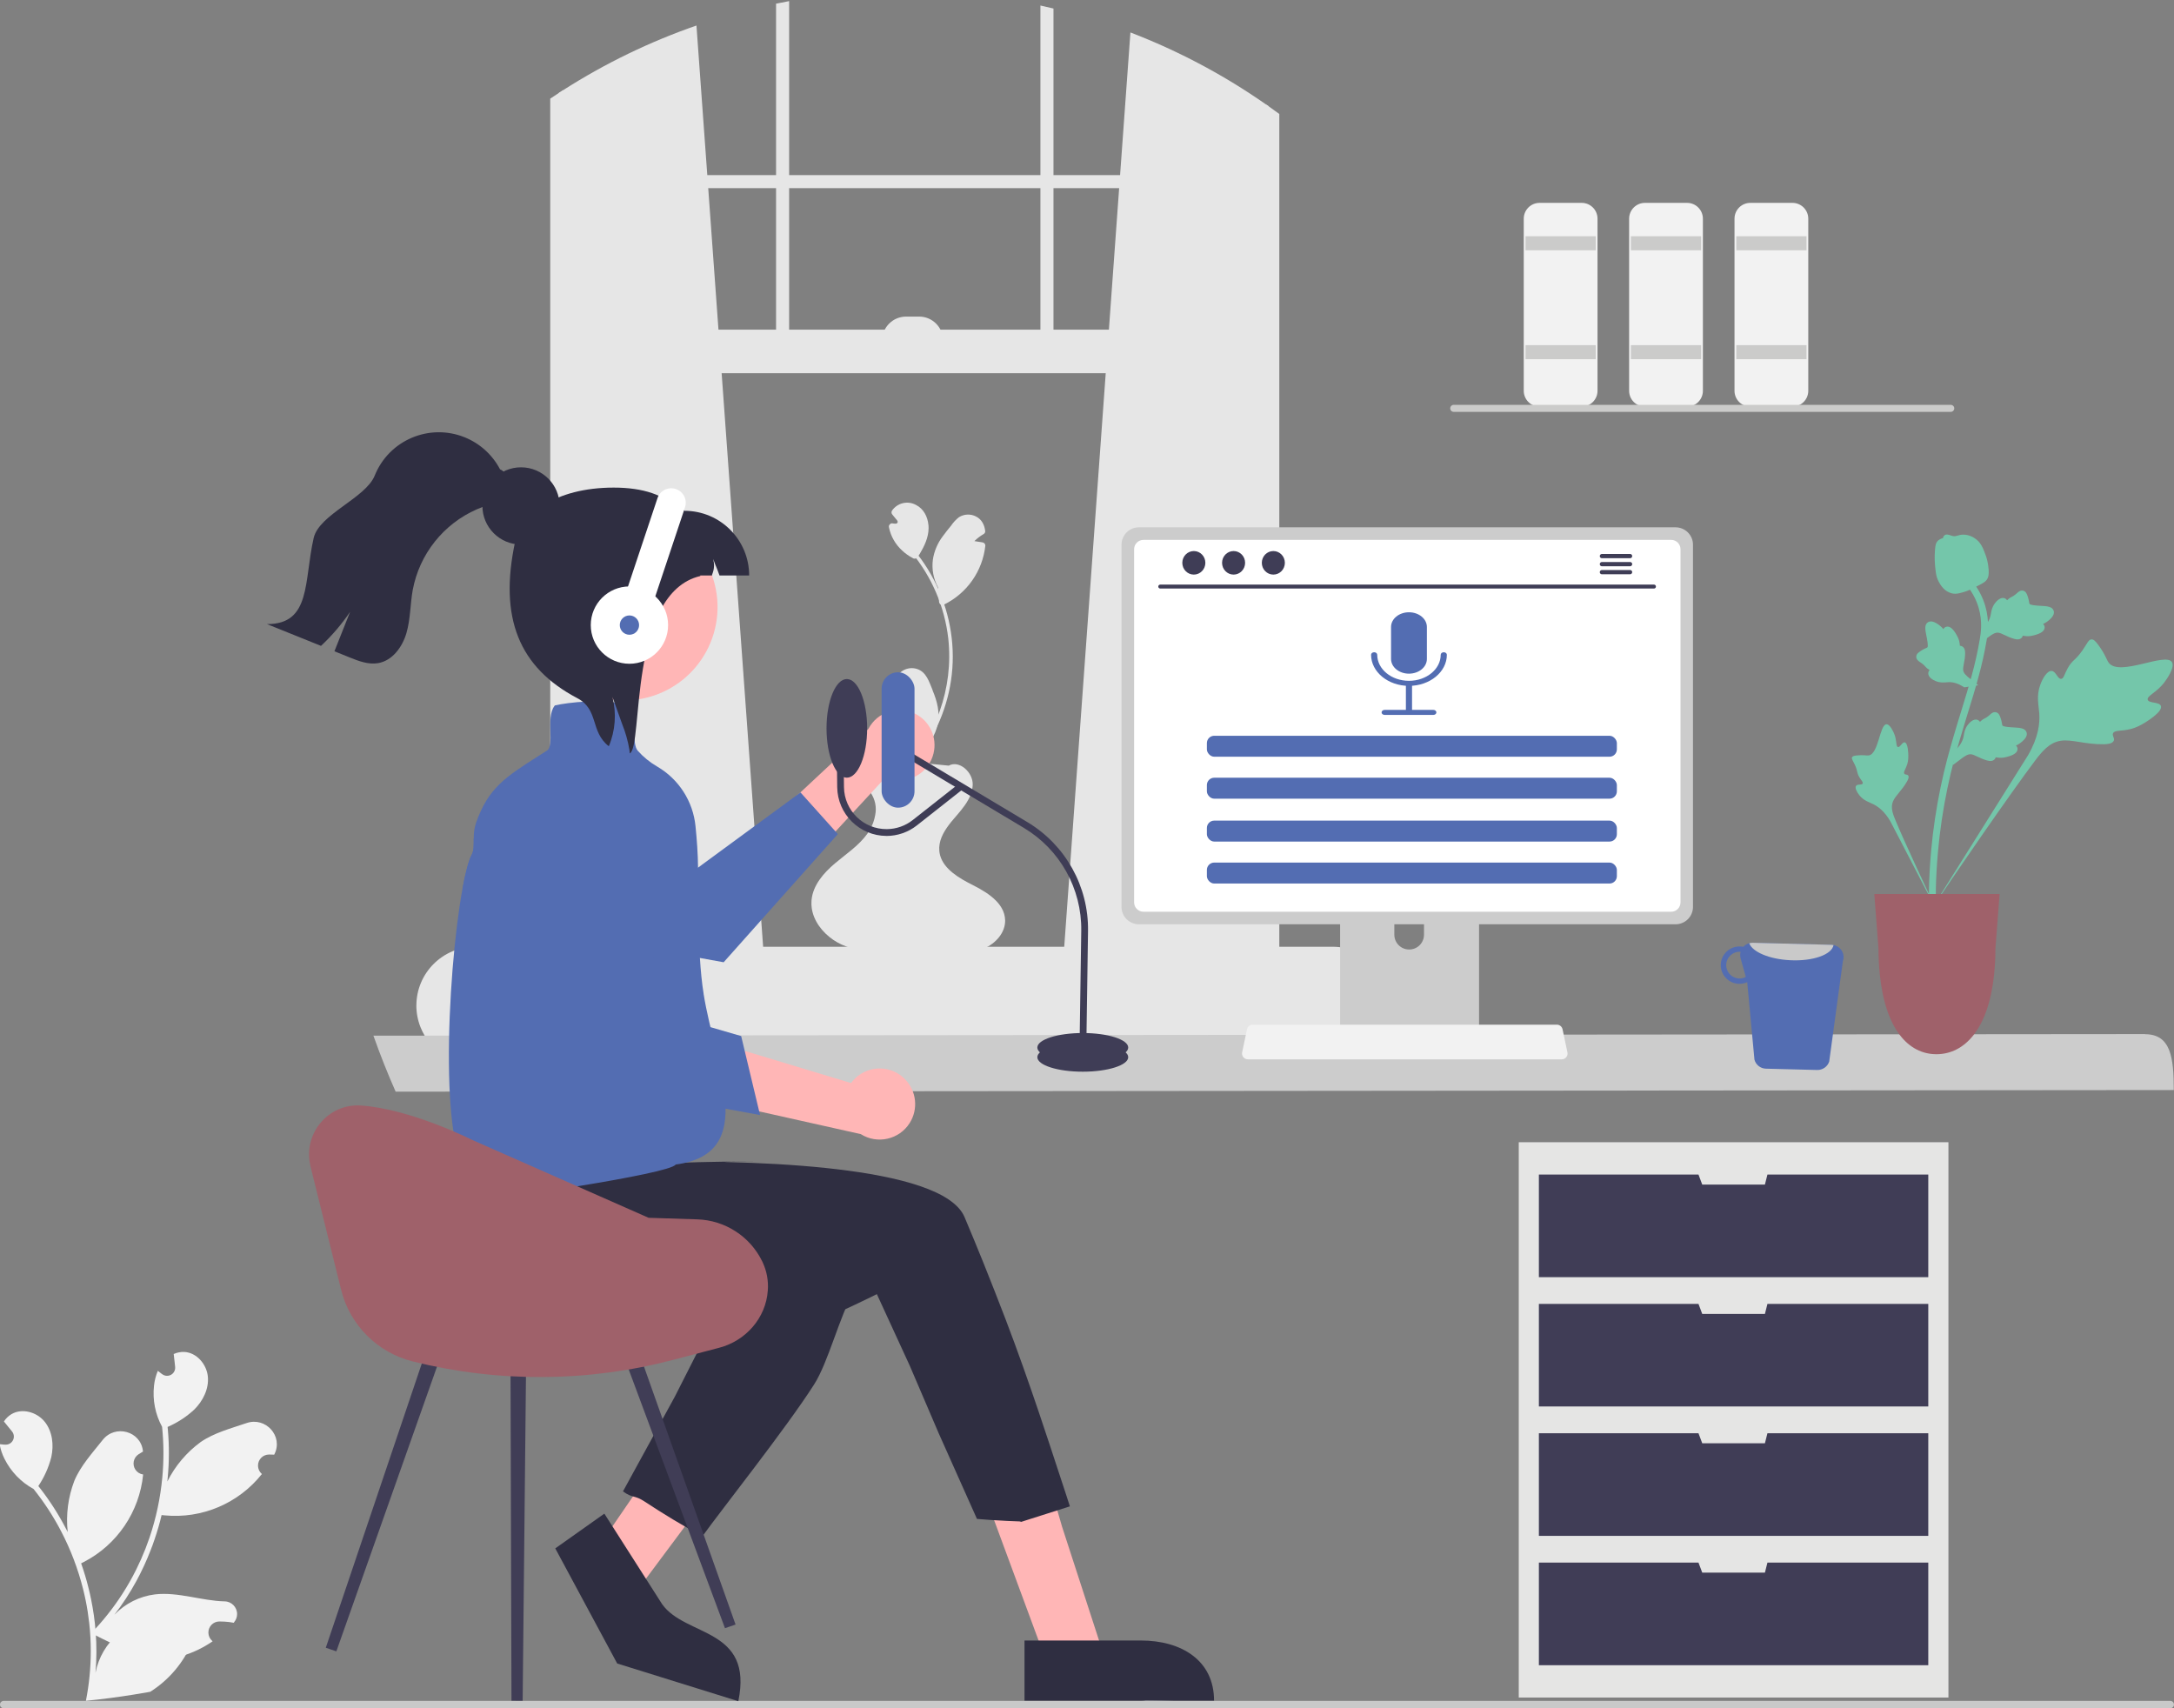 <?xml version="1.0" encoding="UTF-8"?>
<svg id="Layer_1" data-name="Layer 1" xmlns="http://www.w3.org/2000/svg" viewBox="0 0 700 550">
  <rect x="0" y="0" width="700" height="550" fill="#808080" stroke="none"/>
  <defs>
    <style>
      .cls-1 {
        fill: #f2f2f2;
      }

      .cls-2 {
        fill: #e6e6e6;
      }

      .cls-3 {
        fill: #fff;
      }

      .cls-4 {
        fill: #ffb6b6;
      }

      .cls-5 {
        fill: #e5e5e4;
      }

      .cls-6 {
        fill: #9f616a;
      }

      .cls-7 {
        fill: #ccc;
      }

      .cls-8 {
        fill: #c9c9c9;
      }

      .cls-9 {
        fill: #cbcbca;
      }

      .cls-10 {
        fill: #403d56;
      }

      .cls-11 {
        fill: #3f3d56;
      }

      .cls-12 {
        fill: #536db2;
      }

      .cls-13 {
        fill: #2f2e41;
      }

      .cls-14 {
        fill: #74c6aa;
      }
    </style>
  </defs>
  <g>
    <path class="cls-2" d="m342.67,304.81c-.07.9.6,1.69,1.5,1.77l63.56,5.64.7.06V34.18c-.23-.16-.47-.32-.7-.49-13.58-9.5-28.28-17.31-43.75-23.24l-3.33,45.94-.3,4.21-3.3,45.55-1.02,14.01-13.36,184.66h0Z"/>
    <path class="cls-2" d="m181.37,29c-.47.3-.93.59-1.4.9v282.39l1.4-.13,64.47-5.72-.12-1.62-13.36-184.66-1.02-14.01-3.3-45.55-.3-4.21-3.49-48.17c-15.06,5.22-29.46,12.2-42.89,20.79Z"/>
    <path class="cls-2" d="m179.97,29.9c-.94.61-1.88,1.23-2.8,1.86v284.38c0,7.11,4.21,13.06,9.84,14.58.92.25,1.87.37,2.82.37h209.42c.95,0,1.9-.12,2.82-.37,2.09-.58,3.99-1.72,5.49-3.29,2.86-3.06,4.42-7.1,4.36-11.29V36.7c-1.16-.85-2.32-1.7-3.5-2.53-.23-.16-.47-.32-.7-.49v282.45c0,.92-.11,1.83-.32,2.72-.99,4.2-4.28,7.27-8.14,7.27h-209.42c-4.67,0-8.47-4.48-8.47-9.99V29c-.47.3-.93.59-1.4.9Z"/>
    <rect class="cls-2" x="179.27" y="56.38" width="230.56" height="4.2"/>
    <path class="cls-2" d="m339.21,2.75c-1.4-.35-2.79-.67-4.21-.97v114.17h4.21V2.75Z"/>
    <path class="cls-2" d="m254.09.36c-1.4.26-2.81.53-4.21.82v114.77h4.21V.36Z"/>
    <path class="cls-2" d="m134.06,323.73c0,2.41.46,4.8,1.36,7.04.35.87.76,1.71,1.23,2.51.61,1.05,1.33,2.04,2.13,2.95,3.59,4.09,8.76,6.43,14.2,6.43h276.11c10.45,0,18.92-8.47,18.92-18.92s-8.47-18.92-18.92-18.92H152.99c-10.44.01-18.91,8.47-18.92,18.92Z"/>
    <rect class="cls-2" x="179.27" y="106.14" width="229.16" height="14.02"/>
    <path class="cls-2" d="m303.66,109.64h-19.62c0-4.26,3.45-7.71,7.71-7.71h4.2c4.26,0,7.71,3.45,7.71,7.71h0Z"/>
    <path class="cls-2" d="m261.36,292.31c.56,4.14,3.38,7.88,7,10.33.86.58,1.77,1.09,2.72,1.52,1.04.47,2.12.87,3.22,1.18,4.83,1.41,10.04,1.47,15.12,1.5,5.13.03,10.26.07,15.39.1,4.04.02,8.22.02,11.96-1.53.06-.02.11-.04.16-.07,3.67-1.58,6.8-5.07,6.71-9.05-.04-1.4-.43-2.77-1.15-3.98-.48-.81-1.05-1.56-1.71-2.23-2.03-2.11-4.86-3.76-7.5-5.09-4.36-2.19-9.28-5.03-10.56-9.53-.13-.47-.23-.96-.27-1.45-.3-3.09,1.2-5.94,3.12-8.48.19-.25.38-.51.59-.76.43-.54.88-1.07,1.32-1.57.19-.22.37-.44.57-.66,1.77-2.05,3.56-4.25,4.49-6.7.4-1.03.63-2.11.66-3.22.1-3.98-4.34-7.99-7.71-6.11-1.65-.16-3.3-.32-4.95-.49-2.02-.2-4.04-.4-6.06-.61h0c-.45-.04-.9-.08-1.35-.13-4.2-.42-8.41-.84-12.6-1.26-1.87-.18-4.06-.25-5.27,1.18-1.32,1.57-.64,4.04.67,5.62,1.31,1.57,3.12,2.69,4.35,4.32,1.51,2.15,2.06,4.83,1.5,7.39-.13.76-.33,1.51-.59,2.23-.46,1.3-1.09,2.52-1.89,3.64-2.76,3.86-6.84,6.52-10.46,9.58-3.63,3.07-7.02,6.96-7.52,11.67-.01.14-.03.28-.03.42-.05.74-.03,1.49.07,2.23Z"/>
    <path class="cls-2" d="m290.84,249.4c3.66-3.61,6.77-7.74,9.25-12.24,2.47-4.48,4.29-9.29,5.42-14.28,1.14-5.07,1.52-10.27,1.12-15.45-.82-10.54-4.72-20.62-11.21-28.97-.4-.51-.8-1.01-1.22-1.5-.46-.55-1.25.24-.79.79,6.62,7.94,10.77,17.64,11.93,27.91,1.7,15.9-3.92,31.71-15.29,42.95-.51.51.28,1.29.79.79h0Z"/>
    <path class="cls-2" d="m295.86,179.4c-.45-.17-.89-.36-1.33-.58-.02.03-.04.07-.06.1l1.39.48Z"/>
    <path class="cls-2" d="m298.94,169.03c-.24-2.63-1.53-5.21-3.97-6.44-2.68-1.49-6.06-.69-7.78,1.85-.24.42-.17.94.17,1.28.36.45.72.89,1.09,1.33.23.29.65.63.59,1.04-.09.6-.79.56-1.33.47-.11-.04-.22-.06-.34-.05-.04,0-.08-.01-.11-.02-.58,0-1.05.48-1.06,1.06,0,.09.01.19.04.28h0c.59,2.86,2.08,5.46,4.24,7.42.99.94,2.11,1.74,3.33,2.38.51.39,1.24.29,1.63-.22.01-.02.02-.03.03-.05.45-.63.85-1.29,1.21-1.97,1.45-2.53,2.55-5.4,2.28-8.36Z"/>
    <path class="cls-2" d="m316.49,174.65c-.92-.14-1.83-.28-2.75-.43.89-.88,1.88-1.64,2.97-2.27.33-.19.53-.54.52-.91-.22-2.02-1.11-3.83-3.01-4.77-1.74-.88-3.81-.78-5.46.26-.96.76-1.8,1.66-2.49,2.67-.91,1.12-1.83,2.24-2.67,3.41-1.7,2.22-2.81,4.83-3.23,7.59-.39,3.05.18,6.15,1.64,8.86.12,1.56.24,3.12.36,4.68.01.59.51,1.06,1.1,1.05.17,0,.34-.05.49-.13,7.4-3.63,12.42-10.79,13.31-18.98,0-.48-.32-.9-.78-1.02Z"/>
    <path class="cls-2" d="m300.3,222.23c-1.14-2.71-2.02-5.97-5.17-6.89-2.8-.81-5.75.67-6.78,3.4-.1.37,0,.76.27,1.03.35.43.7.86,1.05,1.3-.43.02-.87.02-1.31,0-.48,0-.89.32-1.02.78-.39,1.59-.61,3.21-.67,4.84-.11.6,0,1.21.3,1.74.48.66.99,1.29,1.54,1.89.54.66,1.08,1.33,1.62,2-.53.02-1.05.02-1.58,0-.59,0-1.06.49-1.06,1.08,0,.09.01.18.04.26,1.27,4.46,3.79,8.46,7.26,11.54.43.41,1.11.39,1.52-.04.12-.12.2-.27.25-.43.06-.17.14-.34.18-.5,0-.03.02-.05.03-.08-.03.05-.07.11-.12.18.07-.1.13-.21.17-.32.1-.22.17-.46.25-.68.34-.93.67-1.86,1.01-2.78.04-.1.07-.21.11-.31.03,0,.06-.01.09-.03.3-.14.62-.71.83-.97.29-.37.57-.75.82-1.14.94-1.48,1.61-3.12,1.97-4.84.82-3.84-.13-7.46-1.62-11Z"/>
  </g>
  <path class="cls-8" d="m698.81,550H1.18c-.66,0-1.19-.53-1.18-1.19,0-.65.53-1.18,1.18-1.18h697.63c.66,0,1.19.53,1.18,1.19,0,.65-.53,1.18-1.18,1.18Z"/>
  <g>
    <path class="cls-1" d="m563.58,130.92h13.57c2.81,0,5.09-2.28,5.09-5.09v-55.42c0-2.81-2.28-5.09-5.09-5.09h-13.57c-2.81,0-5.09,2.28-5.09,5.09v55.42c0,2.81,2.28,5.09,5.09,5.09Z"/>
    <rect class="cls-9" x="559.06" y="76.06" width="22.62" height="4.52"/>
    <rect class="cls-9" x="559.06" y="111.13" width="22.62" height="4.52"/>
    <path class="cls-1" d="m529.65,130.92h13.57c2.81,0,5.09-2.28,5.09-5.09v-55.42c0-2.81-2.28-5.09-5.09-5.09h-13.57c-2.81,0-5.09,2.28-5.09,5.09v55.42c0,2.81,2.28,5.09,5.09,5.09Z"/>
    <rect class="cls-9" x="525.13" y="76.06" width="22.62" height="4.52"/>
    <rect class="cls-9" x="525.13" y="111.13" width="22.62" height="4.52"/>
    <path class="cls-1" d="m495.72,130.92h13.57c2.81,0,5.09-2.28,5.09-5.09v-55.42c0-2.81-2.28-5.09-5.09-5.09h-13.57c-2.81,0-5.09,2.28-5.09,5.09v55.42c0,2.81,2.28,5.09,5.09,5.09Z"/>
    <rect class="cls-9" x="491.2" y="76.06" width="22.62" height="4.52"/>
    <rect class="cls-9" x="491.2" y="111.13" width="22.62" height="4.52"/>
    <path class="cls-9" d="m468.08,132.61h160.04c.62,0,1.13-.51,1.13-1.13,0-.62-.51-1.13-1.13-1.13h-160.04c-.62,0-1.13.51-1.13,1.13,0,.62.51,1.13,1.13,1.13Z"/>
  </g>
  <path class="cls-7" d="m120.23,333.45s.01.03.02.05c.04.13.09.25.14.38h0c2.12,5.97,4.46,11.84,7,17.6l572.54-.52c0-10.46-.95-17.98-9.26-17.98,0-.01.01-.03.01-.04l-570.44.51Z"/>
  <path class="cls-4" d="m300.58,242.59c-1.45,6.03-7.5,9.74-13.53,8.29-.64-.15-1.27-.37-1.88-.63l-27.07,29.28-4.96-20.12,26.47-24.72c2.87-5.53,9.68-7.69,15.21-4.82,4.63,2.4,7.01,7.66,5.76,12.72h0Z"/>
  <path class="cls-12" d="m269.78,268.54l-36.78,41.28-.3-.06c-.12-.02-2.91-.52-7.34-1.33-15.99-2.93-53.29-9.91-62.55-13.14-5.34-1.8-10.12-4.93-13.91-9.1.96-5.22,1.99-9.14,3-11.04.74-1.39.6-3.2.64-5.27,2.43-1.68,5.26-2.68,8.2-2.9,18.4-1.33,36.86,1.63,53.92,8.65l9.7,4.01.4-.29,32.77-24.05.22-.16,11.27,12.56.75.83Z"/>
  <path class="cls-4" d="m356.84,537.63c-.49-.04-.98-.08-1.47-.12-6.17-.52-12.28-1.25-18.33-2.19l-16.95-45.87-3.18-7.41,12.01-5.16,7.81-3.35,3.71,12.75,1.54,5.3,13.95,42.92.91,3.14Z"/>
  <path class="cls-13" d="m152.33,369.36l5.39,23.08c-.53,3.34-.7,6.73-.52,10.11,2.55,3.43,5.19,6.78,7.9,10.07,2.5,3.03,5.07,6.01,7.71,8.92,3.13,3.47,6.36,6.86,9.68,10.16,8.64,2.72,18.83,3.82,29.48,3.9,3.67.03,7.4-.07,11.15-.27,15.18-.8,6.86-3.23,19.44-5.76,3.33-.66,6.45-1.33,9.33-1.99,5.45-1.23,10.01-2.37,13.31-3.24,3.72-.97,17.14-7.67,17.14-7.67l10.59,23.04,9.34,21.8,12.3,27.53c1.58.14,3.17.26,4.75.36,1.68.12,3.36.21,5.05.29,1.33.07,2.66.12,4,.16l.45.14.37-.12,6-1.91,2.02-.64,7.28-2.32s-1.63-5.12-4.47-13.66c-1.05-3.13-8.46-26.29-16.21-46.51-2.3-6-4.68-12.09-7.12-18.15-2.01-4.98-4.05-9.93-6.12-14.82-3.59-8.48-20.96-13.05-41.4-15.44-1.04-.12-2.09-.24-3.14-.35-10.42-1.1-21.47-1.66-31.81-1.92-5.17-.13,13.49-.18,8.85-.19-1.5,0-2.96,0-4.38.01h0c-3.83.02-7.35.07-10.46.14-.6.01-1.19.03-1.76.04h0c-.39,0-.77.02-1.14.02-6.78.17-10.94.39-10.94.39l-1.61-12.65-.33-2.55-.31-2.43h0s-.04-.31-.04-.31h-.26s-4.48-.09-4.48-.09l-37.69-.73-16.05-.68-1.27,14.26Z"/>
  <path class="cls-4" d="m199.56,519.42c-.25-.42-.5-.84-.75-1.27-3.14-5.34-6.08-10.74-8.8-16.22l27.64-40.34,4.21-6.88,11.15,6.82,7.25,4.44-8.26,10.4-3.44,4.32-26.97,36.18-2.04,2.56Z"/>
  <path class="cls-13" d="m274.84,416.04c-4.54,7.76-8.08,22.47-12.73,29.75-8.92,13.99-29.77,40.24-35.95,48.85-6.39-3.48-12.61-7.23-18.66-11.23-3.23-2.13-3.77-.95-6.91-3.23l16.68-30.47,2.1-4.14,9.45-18.61,10.6-20.87,3.69,1.72,31.73,8.23Z"/>
  <path class="cls-12" d="m593.41,309.42c.69-2.08-.43-4.32-2.51-5.01-.17-.06-.35-.1-.52-.14-.21-.04-.42-.07-.63-.08l-25.38-.66c-1.15-.01-2.25.46-3.04,1.31-.36-.08-.72-.11-1.08-.11-3.32-.09-6.09,2.53-6.18,5.85-.09,3.32,2.53,6.09,5.85,6.18,0,0,.01,0,.02,0,.91.02,1.81-.17,2.64-.54l2.33,24.96c.46,1.69,1.98,2.87,3.72,2.9l16.5.42c1.73.03,3.29-1.06,3.85-2.7l4.41-32.4Zm-33.4,5.62c-2.38-.06-4.25-2.03-4.19-4.41.06-2.37,2.03-4.25,4.4-4.19.08,0,.15.04.23.04-.18.69-.18,1.41.01,2.1l1.66,5.95c-.64.36-1.37.54-2.11.52h0Z"/>
  <path class="cls-8" d="m590.38,304.27c-.54,3.09-6.62,5.26-13.93,4.89-6.72-.31-12.22-2.67-13.22-5.47.37-.11.76-.16,1.15-.15l25.38.66c.21,0,.42.03.63.08Z"/>
  <path class="cls-7" d="m431.5,271.6v63.87h44.74v-63.87c0-.94-.61-1.78-1.51-2.06-.21-.07-.42-.1-.64-.1h-40.43c-1.19,0-2.16.96-2.16,2.15h0Zm17.46,21.95c.02-2.64,2.18-4.76,4.82-4.73,2.6.02,4.71,2.13,4.73,4.73v7.41c-.01,2.64-2.16,4.77-4.8,4.75-2.62-.01-4.74-2.13-4.75-4.75v-7.41Z"/>
  <path class="cls-11" d="m431.37,333.43v6.16c0,.66.54,1.2,1.2,1.21h42.61c.66,0,1.2-.54,1.2-1.21v-6.16h-45.02Z"/>
  <path class="cls-7" d="m361.11,175.38v116.61c0,3.09,2.51,5.6,5.6,5.6h172.81c3.09,0,5.6-2.51,5.6-5.6v-116.61c0-3.09-2.51-5.59-5.6-5.6h-172.81c-3.09,0-5.6,2.51-5.6,5.6Z"/>
  <path class="cls-3" d="m365.17,176.83v113.72c0,1.65,1.34,2.99,3,3h169.93c1.65,0,2.99-1.34,3-3v-113.72c0-1.66-1.34-3-3-3h-169.93c-1.66,0-3,1.35-3,3Z"/>
  <path class="cls-1" d="m400.34,340.38c.35.44.88.69,1.44.69h101.09c1.03,0,1.86-.84,1.86-1.86,0-.13-.01-.25-.04-.38l-1.57-7.45c-.13-.62-.57-1.13-1.16-1.35-.21-.08-.43-.12-.66-.12h-97.96c-.23,0-.45.04-.66.12-.59.23-1.03.73-1.16,1.35l-1.57,7.45c-.11.55.03,1.12.38,1.55Z"/>
  <path class="cls-11" d="m532.57,189.49h-159c-.35,0-.63-.3-.62-.65,0-.34.28-.61.62-.62h159c.35,0,.63.3.62.65,0,.34-.28.61-.62.62Z"/>
  <ellipse class="cls-11" cx="384.4" cy="181.21" rx="3.71" ry="3.79"/>
  <ellipse class="cls-11" cx="397.2" cy="181.21" rx="3.71" ry="3.79"/>
  <ellipse class="cls-11" cx="410" cy="181.21" rx="3.71" ry="3.79"/>
  <path class="cls-11" d="m524.87,178.36h-9.09c-.38,0-.68.32-.67.7,0,.37.3.66.67.67h9.09c.38,0,.68-.32.68-.7,0-.37-.31-.67-.68-.68Z"/>
  <path class="cls-11" d="m524.87,180.95h-9.09c-.38,0-.68.32-.67.7,0,.37.3.66.67.67h9.09c.38,0,.68-.32.68-.7,0-.37-.31-.67-.68-.68Z"/>
  <path class="cls-11" d="m524.87,183.53h-9.09c-.38,0-.68.32-.67.7,0,.37.3.66.67.67h9.09c.38,0,.68-.32.68-.7,0-.37-.31-.67-.68-.68Z"/>
  <rect class="cls-12" x="388.6" y="264.21" width="132.01" height="6.75" rx="2.37" ry="2.37"/>
  <rect class="cls-12" x="388.6" y="277.72" width="132.01" height="6.75" rx="2.37" ry="2.37"/>
  <rect class="cls-12" x="388.6" y="236.89" width="132.01" height="6.75" rx="2.37" ry="2.37"/>
  <rect class="cls-12" x="388.6" y="250.4" width="132.01" height="6.75" rx="2.37" ry="2.37"/>
  <ellipse class="cls-11" cx="348.64" cy="340.38" rx="14.63" ry="4.67"/>
  <ellipse class="cls-11" cx="348.64" cy="337.27" rx="14.63" ry="4.67"/>
  <path class="cls-11" d="m349.73,340.4l-2.18-.03.6-40.72c.18-13.52-6.85-26.12-18.44-33.07l-41.62-24.88,1.12-1.87,41.62,24.88c12.26,7.36,19.69,20.68,19.5,34.98l-.6,40.72Z"/>
  <rect class="cls-12" x="283.87" y="216.45" width="10.59" height="43.59" rx="5.29" ry="5.29"/>
  <path class="cls-11" d="m285.46,269.14c-8.7-.01-15.78-7.01-15.89-15.71l-.18-16.72,2.18-.02.18,16.72c.08,7.56,6.27,13.62,13.83,13.54,3.02-.03,5.95-1.06,8.32-2.93l14.84-11.69,1.35,1.71-14.84,11.69c-2.79,2.21-6.24,3.41-9.8,3.42Z"/>
  <ellipse class="cls-11" cx="272.67" cy="234.51" rx="6.54" ry="15.88"/>
  <path class="cls-12" d="m226.56,319.99c-.57-3.56-.95-7.47-1.2-11.55-.59-9.35-.53-19.65-.6-29.08-.03-4.28-.37-8.96-.81-13.31-.78-8.03-5.38-15.19-12.35-19.25-2.34-1.35-4.45-3.07-6.25-5.09-.97-1.08-1.09-3.59-1.21-6.23-.15-3.22-.31-6.56-2.03-8.28l-.07-.07-.1-.04c-7.24-2.41-19.48-.85-23.12,0l-.16.04-.1.12c-1.5,1.99-1.42,5.16-1.34,8.23.07,2.76.14,5.37-1.08,6.15-.95.61-1.86,1.19-2.73,1.75-10.77,6.87-16.17,10.32-20.13,21.53-.53,1.6-.78,3.29-.74,4.98-.03,2.07.11,3.88-.64,5.27-1.02,1.91-2.04,5.82-3,11.04-5.03,27.46-8.01,91.3,4.27,92.79.96.12-1,2.04-1.67,3.01-.97,1.39-1.79,2.58-1.31,3.5.32.62,1.17.92,2.65.92,5.59,0,63.08-8.44,64.71-11.48.11-.2.12.17,0,0,26.95-3.52,12.69-31.67,9-54.95Z"/>
  <path class="cls-4" d="m291.43,347.49c-4.36-4.52-11.55-4.65-16.08-.3-.48.46-.92.97-1.32,1.51l-38.68-11.68,6,20.12,35.81,8.01c5.34,3.36,12.4,1.75,15.76-3.59,2.81-4.47,2.19-10.29-1.5-14.07h0Z"/>
  <path class="cls-12" d="m244.75,359.01l-53.11-9.75c-.22-.56-21.54-55.75-24.17-68.14-1.67-7.47-.73-15.29,2.66-22.16l.09-.16.17-.08c7.34-3.13,15.86-.74,20.51,5.73,10.82,15.24,17.95,32.79,20.82,51.26l1.62,10.51,25.31,7.36,6.08,25.43Z"/>
  <path class="cls-4" d="m227.35,209.87c-7.97,14.58-26.26,19.94-40.84,11.96-14.58-7.97-19.94-26.26-11.96-40.84,7.97-14.58,26.26-19.94,40.84-11.96,6.12,3.35,10.89,8.72,13.49,15.2.14.34.26.69.39,1.05,2.91,8.09,2.21,17.04-1.91,24.59Z"/>
  <path class="cls-13" d="m231.67,185.29c-1.29-3.62-.73-1.74-2.04-5.34.85,3.2-.5,4.99-.37,5.34h-35.83v-20.83c10.5-4.16,20.76-7.7,26.96,0,11.5,0,20.83,9.32,20.83,20.83h-9.55Z"/>
  <path class="cls-13" d="m202.78,242.56c-.03-.39-.07-.79-.12-1.17-.48-2.83-1.26-5.6-2.33-8.26-1.03-2.91-2.08-5.83-3.13-8.73,1.35,5.28.94,10.85-1.17,15.87-6.05-4.71-3.14-11.8-10.14-15.48-18.78-9.88-25.28-25.84-20.03-50.36,1.87-8.72,12.75-17.44,31.76-17.44s27.5,9.46,27.87,28.47c-23.42,5.51-18.3,55.18-22.72,57.11Z"/>
  <circle class="cls-13" cx="167.76" cy="162.89" r="12.43"/>
  <path class="cls-13" d="m161.94,159.28c-2.12,2.47-5.44,3.43-8.43,4.71-10.73,4.71-18.44,14.41-20.61,25.92-.83,4.62-.72,9.4-2.03,13.9-1.3,4.5-4.52,8.92-9.14,9.7-3.13.53-6.26-.67-9.2-1.86-1.62-.65-3.23-1.3-4.85-1.96,1.69-4.23,3.37-8.47,5.05-12.7-2.7,3.99-5.85,7.67-9.37,10.96-5.8-2.34-11.6-4.67-17.4-7.01,14.28.05,11.85-13.81,15.04-27.72,1.76-7.64,16.71-12.82,19.65-20.09,4.58-11.4,17.54-16.93,28.94-12.35,4.91,1.97,8.96,5.64,11.42,10.33,2.93,1.17,3.02,5.73.94,8.17Z"/>
  <path class="cls-3" d="m217.61,157.45h0c2.45.82,3.77,3.46,2.95,5.91l-11,32.95c-.82,2.45-3.46,3.77-5.91,2.95h0c-2.45-.82-3.77-3.46-2.95-5.91l11-32.95c.82-2.45,3.46-3.77,5.91-2.95h0Z"/>
  <circle class="cls-3" cx="202.67" cy="201.26" r="12.45"/>
  <circle class="cls-12" cx="202.67" cy="201.26" r="3.11"/>
  <path class="cls-1" d="m382.59,542.19c.67,1.62,1.4,3.24,2.11,4.87l-.33.02c-.11,0-.21.01-.32.02-5.14.32-10.32.49-15.56.51-.24,0-.47,0-.71,0,0-.01,0-.02,0-.04,1.45.07,2.68-1.06,2.74-2.51.03-.77-.27-1.52-.84-2.04-.07-.27-.12-.46-.18-.72.02-.06.05-.12.07-.17,1.52-3.59,5.66-5.26,9.24-3.74,1.7.72,3.06,2.08,3.76,3.79Z"/>
  <path class="cls-1" d="m64.42,519.74c0,.06-.01.11-.02.17-.92.37-1.82.8-2.68,1.29-.5.28-.99.57-1.46.89-1.64,1.09-2.08,3.31-.98,4.94.56.83,1.43,1.39,2.42,1.54h.07c.05.02.09.03.15.04-2.74,6.63-7.47,12.24-13.53,16.08-.29.06-.57.11-.87.16-1.47.27-2.93.52-4.4.74-5.1.83-10.26,1.5-15.46,2.01,1.04-5.27,1.57-10.63,1.57-16.01,0-3.01-.16-6.02-.5-9.01-.28-2.45-.65-4.89-1.15-7.31-.25-1.22-.52-2.44-.83-3.66-1.63-6.47-4.01-12.72-7.09-18.63-2.5-4.8-5.47-9.35-8.86-13.58-4.04-2.2-7.31-5.6-9.36-9.72-.75-1.48-1.27-3.06-1.56-4.7.45.07.92.1,1.37.13.14,0,.29.01.44.02h.05c1.43.07,2.65-1.04,2.72-2.48.03-.64-.18-1.27-.58-1.76-.2-.24-.39-.49-.59-.73-.3-.37-.61-.74-.91-1.11-.03-.03-.07-.07-.09-.11-.34-.43-.69-.85-1.03-1.27.62-.98,1.47-1.79,2.46-2.38,3.45-2.02,8.2-.63,10.69,2.49,2.49,3.12,2.97,7.49,2.1,11.38-.85,3.32-2.26,6.46-4.17,9.3.19.24.38.47.57.71,3.16,4.07,5.95,8.42,8.32,12.99.2.36.39.73.57,1.1-.61-5.57.12-11.21,2.12-16.45,2.02-4.88,5.82-8.99,9.15-13.21,4.01-5.07,12.24-2.86,12.95,3.57,0,.06.01.12.02.18-.49.28-.98.58-1.45.89-1.64,1.09-2.08,3.3-.99,4.94.55.83,1.43,1.39,2.42,1.54h.07c-1.19,12.03-8.37,22.64-19.1,28.18-.3.15-.58.31-.87.44.91,2.57,1.7,5.18,2.35,7.82.32,1.24.6,2.48.85,3.73.71,3.46,1.21,6.96,1.48,10.47.34,4.43.32,8.88-.06,13.31l.02-.15c.96-4.92,3.58-9.37,7.44-12.58,5.73-4.7,13.81-6.43,19.99-10.21,1.9-1.22,4.43-.67,5.65,1.23.52.81.74,1.79.61,2.75Z"/>
  <path class="cls-1" d="m75.38,522.35s-.07.08-.11.13c-.98-.19-1.96-.31-2.96-.37-.57-.04-1.14-.05-1.71-.05-1.97.03-3.54,1.65-3.5,3.62.02,1,.45,1.95,1.2,2.61l.05.05s.07.06.11.1c-5.9,4.08-12.92,6.24-20.09,6.17-.28-.11-.54-.22-.81-.33-1.38-.57-2.74-1.15-4.1-1.76-4.74-2.07-9.43-4.3-14.08-6.7,3.73-3.86,7.08-8.08,10-12.6,1.63-2.53,3.12-5.14,4.46-7.84,1.1-2.21,2.1-4.47,3-6.76.45-1.16.88-2.33,1.29-3.52,2.14-6.32,3.52-12.86,4.14-19.5.5-5.39.47-10.82-.08-16.21-2.2-4.04-3.11-8.67-2.6-13.24.17-1.65.59-3.26,1.23-4.79.34.3.71.58,1.08.85.11.08.24.17.35.25l.04.03c1.17.83,2.79.56,3.63-.61.37-.52.54-1.16.47-1.8-.03-.31-.07-.62-.1-.93-.05-.47-.11-.95-.16-1.43,0-.05-.02-.09-.02-.14-.05-.55-.12-1.09-.18-1.63,1.05-.48,2.21-.71,3.36-.67,3.99.17,7.23,3.92,7.63,7.89.4,3.97-1.57,7.91-4.41,10.7-2.51,2.32-5.41,4.2-8.55,5.56.03.3.07.6.09.9.45,5.13.44,10.3-.05,15.43-.03.41-.07.82-.12,1.23,2.51-5.01,6.18-9.36,10.7-12.68,4.34-3,9.76-4.4,14.85-6.14,6.12-2.08,11.83,4.24,8.94,10.02-.03.05-.05.11-.08.16-.57-.03-1.14-.04-1.71-.04-1.97.03-3.54,1.65-3.51,3.62.02,1,.45,1.95,1.2,2.61l.05.05c-7.51,9.46-19.3,14.47-31.32,13.31-.33-.03-.65-.06-.97-.1-.62,2.65-1.38,5.27-2.27,7.85-.4,1.21-.84,2.41-1.31,3.59-1.28,3.29-2.76,6.5-4.43,9.61-2.12,3.91-4.55,7.64-7.26,11.15l.1-.12c3.47-3.62,8.09-5.93,13.07-6.54,7.36-.85,15.09,2.08,22.33,2.25,2.26,0,4.08,1.84,4.08,4.09,0,.97-.35,1.9-.98,2.64Z"/>
  <g>
    <path class="cls-13" d="m390.91,547.55h-61.03s0-19.36,0-19.36h37.45c13.02,0,23.58,6.34,23.58,19.36h0Z"/>
    <path class="cls-13" d="m237.73,547.73l-39-12.14-19.94-37.06h0l15.8-11.19h0l18.6,29.14c7.53,10.63,29.44,7.49,24.54,31.25h0Z"/>
  </g>
  <g>
    <path class="cls-14" d="m695.78,227.3c-.46-1.4-3.92-.78-4.25-2.03-.33-1.25,2.99-2.29,5.54-5.81.46-.63,3.36-4.63,2.25-6.31-2.11-3.18-16.76,4.74-20.28.3-.77-.98-1.09-2.65-3.39-5.77-.92-1.24-1.5-1.84-2.2-1.82-1,.03-1.35,1.27-2.92,3.53-2.35,3.38-3.19,2.96-4.74,5.73-1.15,2.06-1.28,3.37-2.11,3.45-1.17.11-1.65-2.45-3.08-2.55-1.46-.1-2.92,2.43-3.64,4.41-1.36,3.71-.52,6.55-.33,9.37.2,3.07-.27,7.57-3.61,13.34l-31.48,50.16c6.76-10.22,25.95-38.11,33.68-48.33,2.23-2.95,4.63-5.92,8.32-6.47,3.55-.54,7.88,1.22,13.92,1.12.71-.01,2.67-.07,3.14-1.11.39-.86-.59-1.61-.23-2.42.48-1.08,2.63-.62,5.56-1.34,2.07-.51,3.47-1.35,4.68-2.07.36-.22,5.79-3.5,5.18-5.36h0Z"/>
    <path class="cls-14" d="m613.33,239.01c-.82-.18-1.52,1.7-2.23,1.5-.71-.2-.26-2.13-1.25-4.4-.18-.41-1.3-2.98-2.45-2.92-2.17.12-2.51,9.6-5.71,10.04-.7.1-1.62-.23-3.81,0-.87.09-1.34.21-1.53.56-.27.5.23,1.03.89,2.45.98,2.13.53,2.42,1.44,3.98.68,1.16,1.28,1.6,1.08,2.03-.28.61-1.68.1-2.14.78-.47.69.35,2.13,1.11,3.06,1.43,1.74,3.06,2.14,4.51,2.87,1.57.79,3.64,2.32,5.51,5.62l15.53,29.92c-3.07-6.27-11.21-23.73-14-30.48-.81-1.95-1.57-3.98-.78-5.95.76-1.9,2.87-3.51,4.56-6.51.2-.35.74-1.33.36-1.86-.31-.44-.96-.18-1.25-.58-.39-.55.45-1.47.95-3.11.35-1.16.34-2.09.33-2.89,0-.24-.05-3.85-1.14-4.09h0s0,0,0,0Z"/>
    <path class="cls-14" d="m628.82,246.31l.49-4.51.3-.28c1.39-1.31,2.25-2.7,2.58-4.12.05-.23.09-.46.13-.69.16-.93.36-2.08,1.25-3.28.5-.67,1.82-2.17,3.18-1.65.37.14.62.38.79.63.04-.04.09-.09.13-.13.59-.57,1-.78,1.39-.98.3-.16.62-.31,1.15-.74.23-.19.42-.35.58-.5.48-.43,1.09-.93,1.92-.73.89.24,1.19,1.09,1.39,1.65.36,1,.47,1.69.54,2.14.03.17.06.35.08.41.19.49,2.63.62,3.55.67,2.06.11,3.84.21,4.27,1.62.31,1.01-.33,2.11-1.96,3.36-.51.39-1.01.66-1.46.86.27.26.49.61.5,1.08h0c.03,1.13-1.12,1.99-3.43,2.57-.57.15-1.34.34-2.35.29-.48-.02-.89-.1-1.25-.16-.05.2-.15.41-.32.61-.51.59-1.34.74-2.47.41-1.24-.35-2.22-.82-3.09-1.23-.76-.36-1.41-.67-1.96-.75-1.02-.14-1.97.49-3.1,1.32l-2.85,2.14h0Z"/>
    <path class="cls-14" d="m636.95,220.63l-4.48.67-.35-.22c-1.62-1.01-3.18-1.49-4.64-1.45-.23,0-.46.03-.7.05-.94.08-2.1.18-3.49-.38-.77-.31-2.56-1.21-2.4-2.66.04-.39.21-.69.41-.92-.05-.03-.11-.06-.16-.1-.7-.42-1.01-.77-1.3-1.1-.23-.26-.46-.52-1.01-.93-.24-.18-.45-.32-.63-.43-.53-.35-1.17-.82-1.19-1.68,0-.92.75-1.43,1.24-1.76.87-.6,1.51-.88,1.93-1.07.15-.07.33-.14.38-.18.42-.31-.07-2.7-.25-3.6-.41-2.02-.77-3.77.48-4.54.9-.55,2.13-.21,3.75,1.04.5.39.89.81,1.2,1.19.18-.33.46-.63.92-.76h0c1.08-.31,2.21.58,3.36,2.67.29.52.67,1.21.88,2.2.1.47.13.89.16,1.25.21,0,.44.04.67.16.7.35,1.05,1.11,1.02,2.28-.02,1.29-.23,2.36-.41,3.3-.16.82-.29,1.53-.23,2.08.12,1.02.97,1.78,2.07,2.67l2.79,2.21h0Z"/>
    <path class="cls-14" d="m637.55,207.16l.49-4.51.3-.28c1.39-1.31,2.25-2.7,2.58-4.12.05-.23.09-.46.13-.69.16-.93.36-2.08,1.25-3.28.5-.67,1.82-2.17,3.18-1.65.37.14.62.38.79.63.04-.04.09-.09.13-.13.59-.57,1-.78,1.39-.98.3-.16.62-.31,1.15-.74.23-.19.42-.35.58-.5.48-.43,1.09-.93,1.92-.73.89.24,1.19,1.09,1.39,1.65.36,1,.47,1.69.54,2.14.03.17.06.35.08.41.19.49,2.63.62,3.55.67,2.06.11,3.84.21,4.27,1.62.31,1.01-.33,2.11-1.96,3.36-.51.39-1.01.66-1.46.86.27.26.49.61.5,1.08h0c.03,1.13-1.12,1.99-3.43,2.57-.57.15-1.34.34-2.35.29-.48-.02-.89-.1-1.25-.16-.05.2-.15.41-.32.61-.51.59-1.34.74-2.47.41-1.24-.35-2.22-.82-3.09-1.23-.76-.36-1.41-.67-1.96-.75-1.02-.14-1.97.49-3.1,1.32l-2.85,2.14h0Z"/>
    <path class="cls-14" d="m623.01,293.54l-.79-.78v-1.11s0,1.11,0,1.11l-1.1-.12c0-.1,0-.35-.01-.72-.04-2.07-.17-8.39.7-18.08.61-6.77,1.64-13.64,3.05-20.43,1.41-6.8,2.88-11.85,4.05-15.92.89-3.07,1.78-5.97,2.66-8.81,2.33-7.57,4.54-14.72,5.9-22.87.31-1.82.94-5.61-.36-10.08-.75-2.59-2.04-5.03-3.84-7.25l1.73-1.4c1.98,2.45,3.4,5.16,4.24,8.04,1.44,4.96.75,9.09.42,11.07-1.39,8.3-3.62,15.51-5.97,23.15-.87,2.82-1.76,5.72-2.65,8.77-1.17,4.03-2.62,9.04-4.01,15.75-1.39,6.7-2.41,13.49-3.01,20.18-.87,9.58-.74,15.79-.69,17.84.02,1.09.03,1.32-.32,1.67h0Z"/>
    <path class="cls-14" d="m628.52,191.04c-.09-.02-.18-.04-.27-.07-1.83-.51-3.3-2-4.36-4.43-.5-1.14-.62-2.34-.85-4.74-.04-.37-.2-2.24,0-4.71.13-1.62.3-2.27.74-2.78.49-.57,1.15-.89,1.84-1.06.02-.21.09-.42.23-.62.57-.82,1.53-.49,2.05-.31.26.09.59.21.96.28.58.1.92,0,1.44-.15.5-.15,1.12-.33,1.98-.31,1.69.02,2.95.78,3.36,1.03,2.18,1.31,2.93,3.4,3.8,5.81.17.48.75,2.24.88,4.49.1,1.63-.12,2.29-.36,2.77-.5.98-1.26,1.43-3.16,2.39-1.98,1-2.98,1.5-3.79,1.76-1.9.6-3.09.97-4.49.66h0s0,0,0,0Z"/>
  </g>
  <polygon class="cls-10" points="108.3 531.68 104.9 530.52 137.89 432.86 142.66 434.5 108.3 531.68"/>
  <polygon class="cls-10" points="233.43 524.22 236.84 523.05 204.82 432.86 200.05 434.5 233.43 524.22"/>
  <polygon class="cls-10" points="164.69 547.57 168.29 547.59 169.41 437.71 164.37 437.69 164.69 547.57"/>
  <path class="cls-6" d="m99.96,375.48l9.88,39.8c2.82,11.36,11.71,20.24,23.1,23.07h0c27.56,6.87,56.42,6.68,83.89-.54l14.76-3.88c8.57-2.25,15.02-9.59,15.63-18.4.25-3.12-.32-6.24-1.64-9.08-.06-.12-.12-.24-.17-.36-3.92-8.03-11.99-13.23-20.94-13.5l-15.63-.5-56.93-25.13s-19.58-9.91-35.67-11.02c-10.63-.73-18.82,9.23-16.26,19.53Z"/>
  <g>
    <path class="cls-12" d="m453.67,216.9c-3.19,0-5.77-2.12-5.77-4.74v-10.29c0-2.62,2.58-4.74,5.77-4.74s5.77,2.12,5.77,4.74v10.29c0,2.62-2.58,4.73-5.77,4.74Z"/>
    <path class="cls-12" d="m453.67,220.83c-6.73,0-12.19-4.49-12.2-10.02,0-.45.44-.81.99-.81s.99.36.99.81c0,4.63,4.58,8.39,10.22,8.39s10.22-3.76,10.22-8.39c0-.45.44-.81.99-.81s.99.36.99.81c0,5.53-5.46,10.01-12.2,10.02Z"/>
    <path class="cls-12" d="m453.67,230.03c-.55,0-.99-.36-.99-.81v-8.93c0-.45.44-.81.99-.81s.99.36.99.81v8.93c0,.45-.44.81-.99.81Z"/>
    <path class="cls-12" d="m461.51,230.18h-15.67c-.55,0-.99-.36-.99-.81s.44-.81.99-.81h15.67c.55,0,.99.36.99.81s-.44.81-.99.81h0Z"/>
  </g>
  <rect class="cls-5" x="489.02" y="367.76" width="138.35" height="178.79"/>
  <polygon class="cls-10" points="569.09 378.17 568.28 381.4 548.1 381.4 546.89 378.17 495.5 378.17 495.5 411.2 620.88 411.2 620.88 378.17 569.09 378.17"/>
  <polygon class="cls-10" points="569.09 419.81 568.28 423.05 548.1 423.05 546.89 419.81 495.5 419.81 495.5 452.84 620.88 452.84 620.88 419.81 569.09 419.81"/>
  <polygon class="cls-10" points="569.09 461.46 568.28 464.69 548.1 464.69 546.89 461.46 495.5 461.46 495.5 494.49 620.88 494.49 620.88 461.46 569.09 461.46"/>
  <polygon class="cls-10" points="569.09 503.11 568.28 506.34 548.1 506.34 546.89 503.11 495.5 503.11 495.5 536.14 620.88 536.14 620.88 503.11 569.09 503.11"/>
  <path class="cls-6" d="m603.5,287.84l1.33,17.37v.06s.02.24.02.24c0,2.71.14,5.42.41,8.12,1.8,17.72,9.2,25.79,18.25,25.79s16.78-8.07,18.58-25.79c.27-2.7.41-5.41.41-8.12l.02-.3,1.33-17.37h-40.34Z"/>
</svg>
